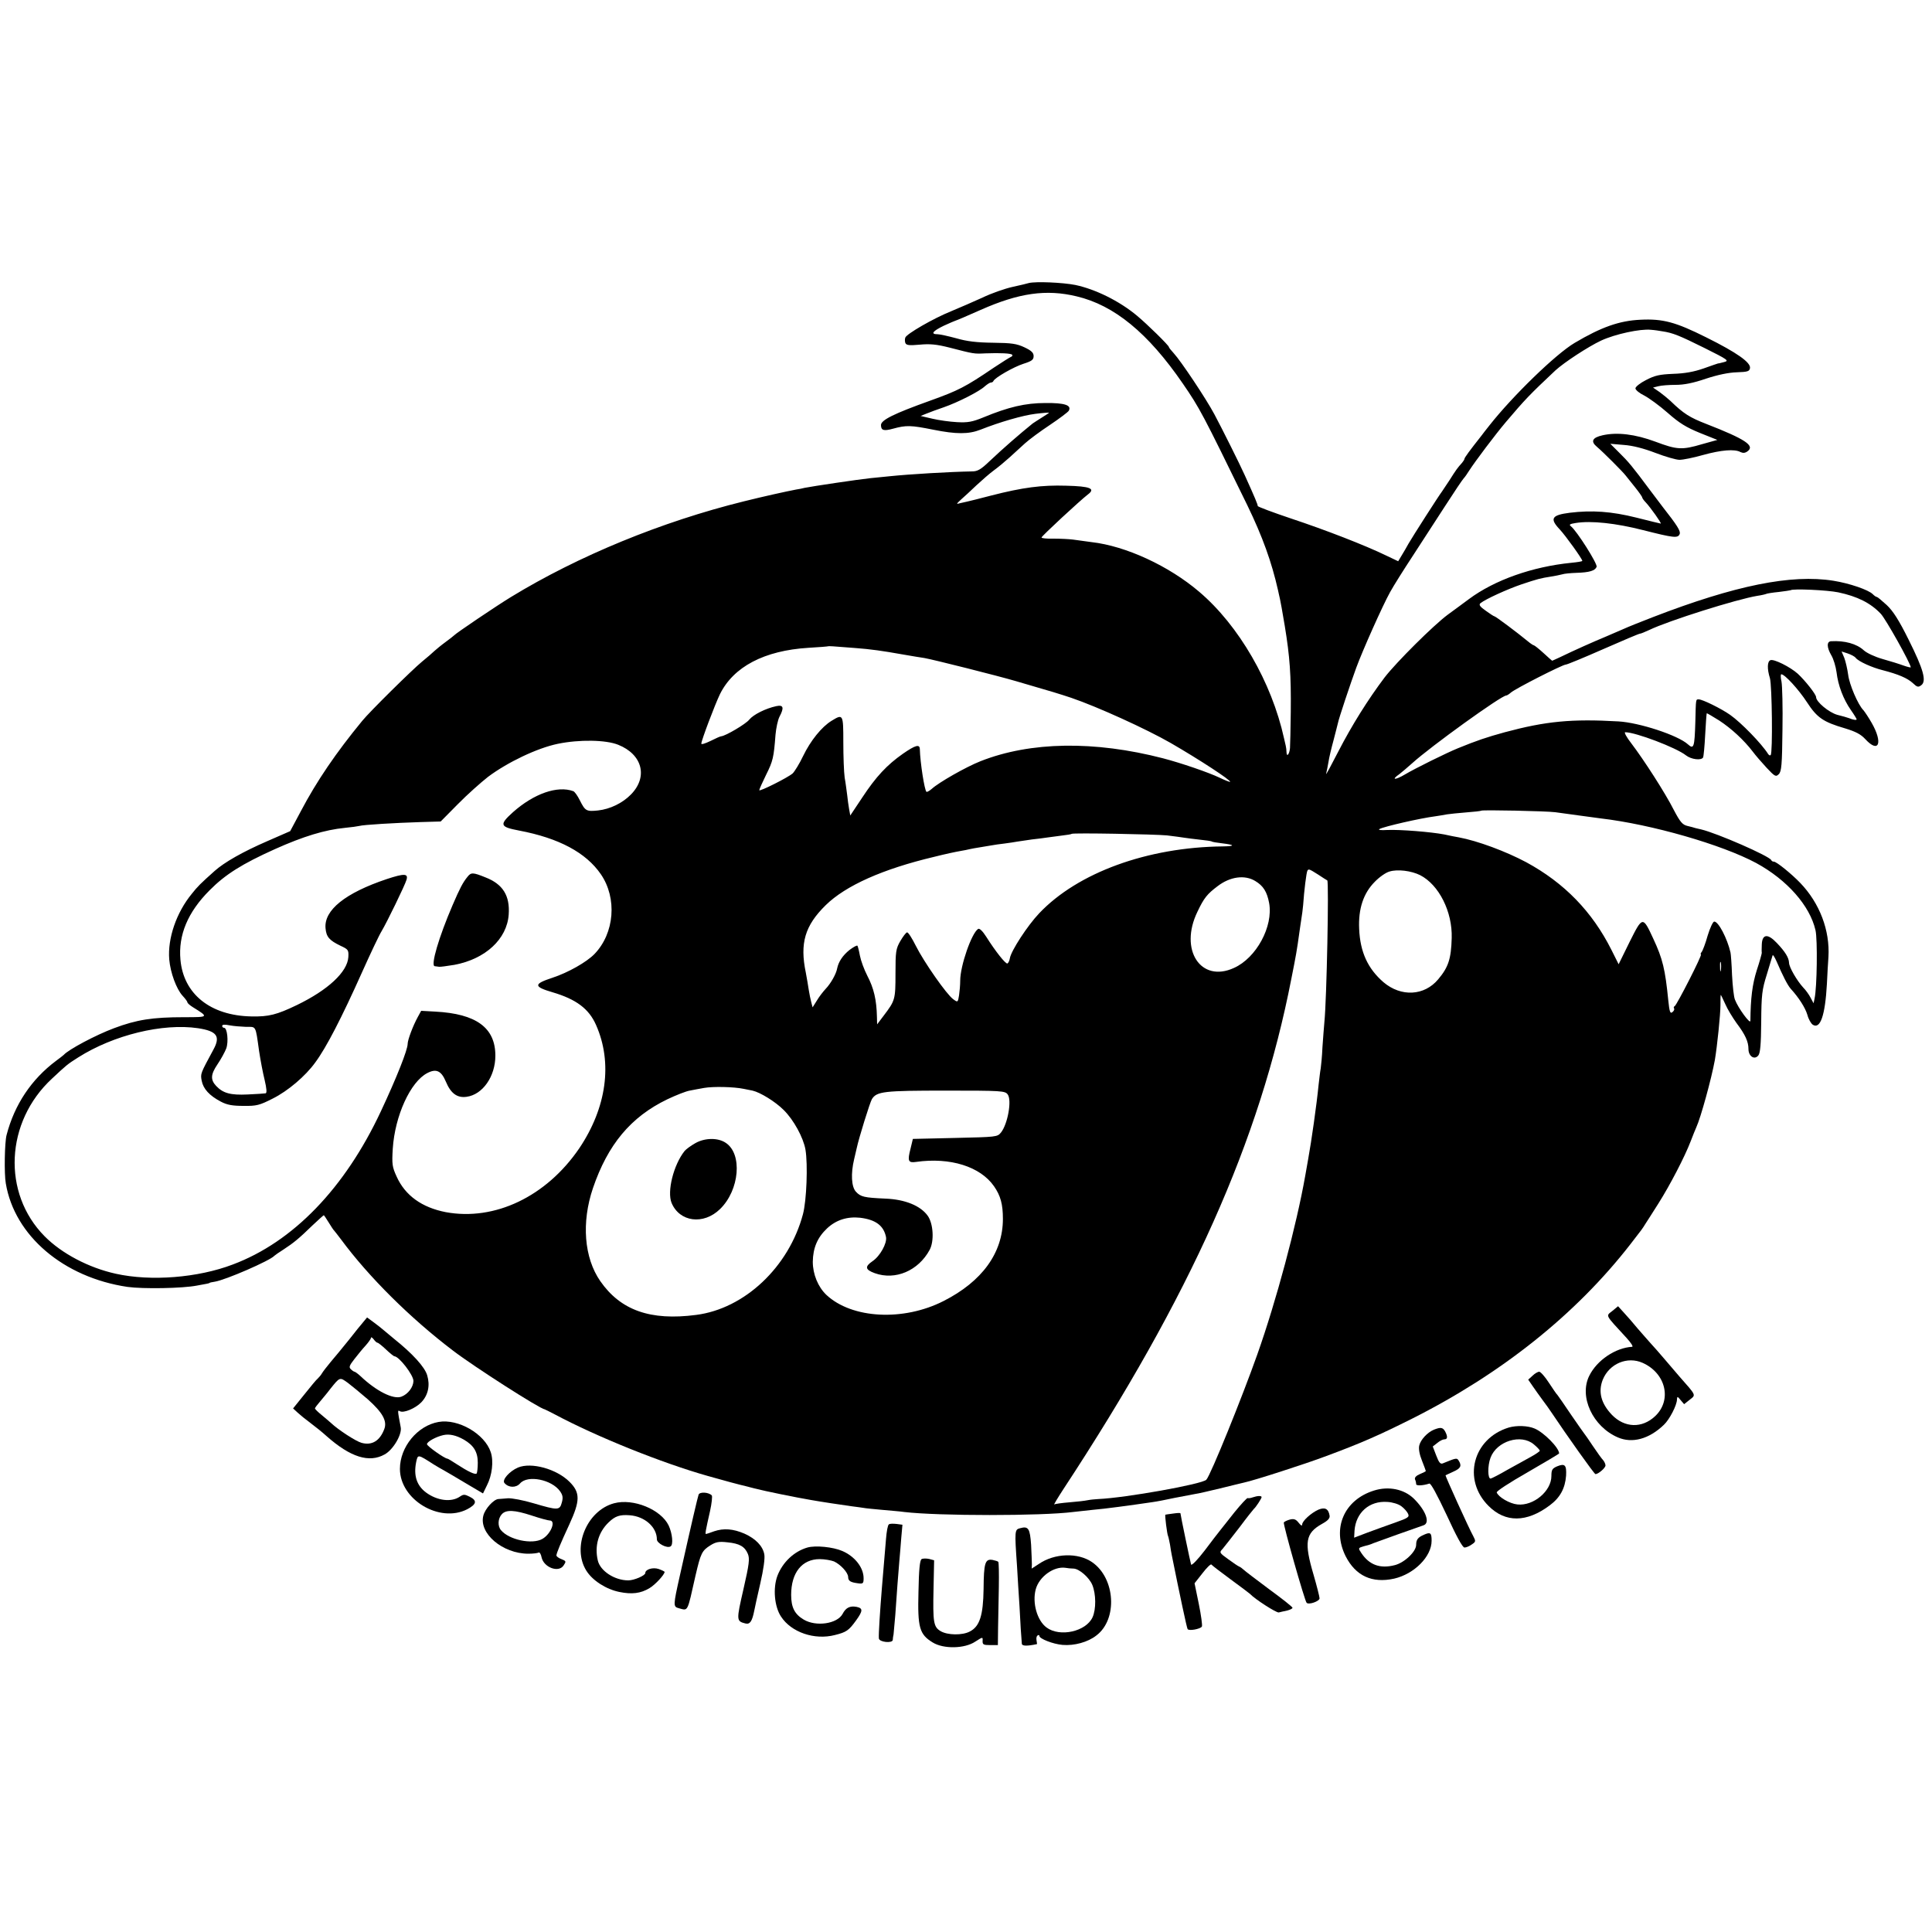 <?xml version="1.0" standalone="no"?>
<!DOCTYPE svg PUBLIC "-//W3C//DTD SVG 20010904//EN"
 "http://www.w3.org/TR/2001/REC-SVG-20010904/DTD/svg10.dtd">
<svg version="1.0" xmlns="http://www.w3.org/2000/svg"
 width="1000pt" height="1000pt" viewBox="0 0 1000 1000"
 preserveAspectRatio="xMidYMid meet">
<g transform="translate(0,1000) scale(0.1,-0.1)"
fill="#000000" stroke="none">
<path d="M5325 8535 c-5 -2 -43 -11 -84 -20 -41 -9 -112 -34 -157 -56 -46 -21
-118 -52 -161 -70 -92 -37 -230 -117 -237 -136 -3 -7 -3 -20 0 -28 5 -12 19
-14 74 -9 53 5 87 2 154 -15 128 -33 127 -33 186 -30 80 3 132 0 139 -7 3 -4
0 -9 -6 -11 -7 -3 -47 -28 -89 -56 -149 -101 -183 -118 -330 -171 -187 -67
-254 -100 -254 -126 0 -28 14 -32 62 -19 69 19 93 18 208 -5 119 -24 184 -24
245 0 101 40 219 74 284 82 39 5 71 7 71 6 0 -1 -17 -13 -37 -25 -21 -13 -42
-27 -48 -31 -68 -55 -150 -126 -223 -195 -45 -43 -62 -53 -91 -53 -114 -2
-320 -14 -426 -25 -22 -2 -67 -7 -100 -10 -59 -6 -301 -42 -340 -50 -11 -3
-31 -7 -45 -9 -48 -9 -170 -36 -270 -61 -425 -105 -856 -282 -1205 -495 -74
-45 -286 -188 -295 -199 -3 -3 -23 -19 -45 -35 -22 -16 -47 -37 -56 -45 -9 -9
-38 -34 -65 -56 -49 -40 -272 -260 -309 -306 -135 -164 -236 -312 -318 -468
l-55 -103 -119 -52 c-127 -55 -223 -110 -272 -154 -74 -66 -88 -80 -118 -118
-80 -97 -126 -231 -117 -340 6 -69 37 -153 69 -188 14 -15 25 -30 25 -34 0 -4
12 -15 28 -25 84 -52 83 -52 -45 -52 -164 0 -246 -13 -363 -57 -94 -35 -235
-110 -260 -138 -3 -3 -21 -17 -40 -31 -127 -95 -215 -226 -256 -384 -10 -37
-13 -200 -4 -250 45 -271 299 -487 630 -536 79 -11 284 -8 360 7 52 9 65 12
65 14 0 1 12 4 27 6 56 9 286 109 308 134 3 3 24 18 48 33 52 34 79 56 150
125 30 28 56 52 58 52 1 0 13 -17 25 -37 13 -21 25 -40 29 -43 3 -3 18 -23 35
-45 144 -195 360 -409 580 -576 110 -84 449 -301 475 -304 3 -1 25 -12 50 -25
221 -118 558 -253 795 -320 97 -27 151 -42 165 -45 8 -2 42 -10 75 -19 54 -14
216 -47 293 -60 50 -9 157 -25 207 -32 28 -3 57 -8 66 -9 9 -2 52 -6 95 -10
43 -4 95 -8 114 -11 178 -21 710 -21 875 0 17 2 62 7 100 11 62 5 194 23 310
40 22 3 74 13 115 22 41 8 89 17 105 20 17 2 75 16 130 29 55 14 111 27 123
30 49 10 314 95 428 138 178 66 271 107 441 192 465 234 850 541 1132 904 60
77 62 80 78 106 7 10 37 58 67 105 60 95 136 241 167 322 11 29 24 61 29 72
23 50 78 250 96 348 12 71 29 235 29 285 0 28 0 52 2 52 1 0 11 -21 23 -47 11
-26 38 -70 58 -98 46 -61 62 -97 62 -135 0 -37 31 -58 51 -33 10 12 14 57 15
173 1 141 4 167 29 246 15 49 28 94 30 99 1 6 10 -8 20 -30 34 -79 57 -123 73
-142 43 -47 76 -99 87 -136 6 -23 19 -45 28 -51 39 -25 64 49 73 211 2 48 6
112 8 140 8 137 -45 278 -146 383 -45 47 -123 110 -136 110 -6 0 -12 3 -14 8
-9 21 -282 140 -363 159 -11 2 -24 6 -30 7 -5 2 -24 7 -41 11 -25 6 -37 19
-70 82 -45 89 -156 261 -220 345 -25 32 -39 58 -32 58 54 0 265 -80 315 -120
27 -21 78 -27 88 -11 3 6 8 59 11 118 3 59 7 109 8 111 2 1 30 -16 64 -37 63
-41 129 -102 174 -161 14 -19 47 -57 72 -84 43 -46 48 -48 63 -33 14 14 17 48
19 229 2 117 -1 229 -5 250 -5 21 -5 38 -1 38 18 0 90 -79 133 -145 52 -80 84
-102 197 -135 56 -17 82 -31 105 -56 70 -76 92 -19 33 84 -16 28 -36 58 -43
66 -28 28 -73 133 -79 184 -4 29 -13 68 -20 87 l-14 33 31 -10 c18 -6 37 -16
42 -23 15 -19 84 -50 140 -64 81 -21 128 -41 156 -67 22 -21 28 -22 43 -11 29
21 12 82 -65 236 -50 101 -81 149 -113 179 -25 23 -48 42 -51 42 -4 0 -13 6
-21 14 -22 23 -122 57 -204 70 -218 35 -509 -24 -934 -188 -65 -25 -132 -52
-149 -60 -18 -8 -60 -26 -95 -41 -63 -26 -164 -71 -236 -106 -22 -10 -41 -19
-42 -19 -1 0 -21 18 -45 40 -24 22 -47 40 -50 40 -3 0 -17 9 -30 20 -57 47
-168 130 -174 130 -3 0 -23 13 -45 29 -30 21 -37 31 -27 39 26 21 140 73 214
98 81 27 95 31 153 40 19 3 44 8 55 11 11 4 45 7 75 8 67 2 96 11 104 31 6 15
-103 187 -133 210 -11 9 -6 12 25 17 80 13 208 -1 349 -37 158 -40 180 -43
189 -20 6 15 -14 46 -87 139 -4 5 -35 46 -68 90 -90 121 -110 145 -159 193
l-45 45 70 -6 c45 -3 103 -18 163 -41 52 -20 108 -36 125 -36 18 0 73 11 122
25 94 26 164 32 194 15 13 -6 24 -5 36 4 40 29 -11 63 -214 142 -85 33 -117
53 -185 119 -12 11 -36 31 -55 45 l-35 24 28 7 c15 4 55 7 89 7 43 0 90 9 157
32 61 20 118 32 160 33 57 2 65 5 68 22 4 29 -68 80 -227 159 -158 79 -224 97
-341 91 -108 -5 -202 -38 -340 -120 -98 -58 -321 -275 -440 -426 -19 -24 -38
-48 -42 -54 -61 -77 -88 -114 -88 -120 0 -3 -6 -13 -12 -20 -23 -25 -33 -39
-65 -90 -18 -27 -36 -54 -40 -60 -13 -16 -152 -233 -172 -268 -10 -18 -26 -46
-36 -62 l-18 -30 -61 29 c-111 54 -318 134 -493 192 -95 32 -173 61 -173 65 0
8 -14 42 -67 159 -26 58 -117 240 -157 315 -43 81 -174 277 -211 317 -14 15
-25 29 -25 32 0 8 -112 118 -165 162 -91 76 -215 137 -319 159 -66 13 -204 19
-241 10z m248 -69 c194 -46 369 -189 549 -451 88 -128 102 -155 334 -630 79
-163 126 -294 159 -440 2 -11 7 -31 10 -45 5 -26 10 -49 25 -140 26 -159 33
-253 31 -445 -1 -88 -3 -172 -4 -187 -3 -32 -17 -49 -18 -22 0 10 -2 26 -4 34
-2 8 -6 26 -9 39 -64 290 -234 584 -439 758 -157 134 -380 237 -557 257 -30 4
-73 10 -95 13 -22 3 -68 5 -102 5 -35 -1 -63 2 -62 6 1 8 200 192 239 222 42
31 15 43 -112 46 -125 4 -225 -9 -388 -51 -58 -15 -113 -29 -123 -31 -10 -2
-28 -6 -40 -9 -19 -6 -17 -3 8 20 17 15 53 48 80 74 28 26 68 61 90 77 22 16
58 46 80 66 22 20 58 53 80 73 22 20 80 63 130 96 49 33 93 66 97 73 16 29
-22 41 -121 40 -104 0 -192 -21 -320 -74 -59 -24 -81 -28 -138 -25 -37 2 -95
10 -128 18 l-60 14 30 12 c17 7 57 22 90 33 72 25 185 82 213 109 12 10 25 19
31 19 5 0 11 3 13 8 7 17 105 73 155 89 44 14 53 21 53 40 0 17 -11 28 -47 45
-40 19 -67 23 -163 24 -84 1 -135 7 -190 23 -41 11 -85 21 -97 21 -38 0 -26
16 32 44 31 14 58 26 60 26 2 0 62 25 131 56 198 88 340 108 497 70z m3032
-181 c54 -8 88 -22 219 -87 120 -60 127 -65 100 -72 -16 -4 -30 -8 -31 -7 -2
0 -35 -12 -75 -26 -52 -18 -98 -26 -158 -28 -70 -3 -94 -8 -140 -32 -30 -15
-55 -35 -55 -43 0 -8 20 -25 45 -37 25 -13 80 -53 122 -90 60 -53 96 -75 167
-104 l90 -36 -79 -22 c-105 -31 -130 -29 -242 13 -105 39 -198 50 -273 33 -54
-12 -63 -32 -29 -60 31 -26 135 -130 149 -149 6 -7 27 -34 48 -60 20 -25 37
-49 37 -53 0 -3 8 -15 19 -26 25 -27 83 -109 77 -109 -2 0 -60 14 -127 31
-128 32 -229 39 -344 25 -94 -12 -105 -30 -52 -86 30 -32 117 -153 117 -163 0
-3 -26 -7 -57 -10 -201 -20 -397 -89 -530 -188 -29 -22 -79 -58 -110 -81 -74
-55 -265 -245 -326 -324 -86 -114 -170 -248 -240 -384 -38 -74 -66 -126 -63
-115 3 11 8 38 12 60 3 22 15 72 26 112 10 40 21 80 23 90 4 23 66 208 95 287
33 90 137 323 175 391 18 33 71 117 117 187 45 70 121 186 168 259 47 73 90
137 96 143 6 6 19 25 29 41 31 48 134 185 189 250 101 119 122 141 257 268 46
42 170 123 236 154 73 34 204 62 258 56 17 -1 44 -5 60 -8z m910 -1351 c99
-21 167 -55 220 -111 25 -26 155 -258 155 -277 0 -2 -17 2 -37 9 -21 8 -70 23
-109 34 -39 11 -82 31 -97 45 -37 34 -99 51 -169 47 -24 -1 -23 -32 1 -73 11
-18 23 -58 27 -88 8 -68 35 -139 74 -195 17 -24 30 -46 30 -48 0 -6 -18 -3
-40 6 -8 3 -35 11 -60 17 -43 12 -110 67 -110 92 0 14 -57 86 -95 121 -39 35
-123 77 -141 70 -17 -6 -18 -45 -3 -93 11 -36 15 -388 4 -398 -3 -4 -9 -1 -13
5 -34 54 -140 163 -197 203 -47 33 -143 80 -162 80 -16 0 -15 6 -18 -118 -4
-130 -8 -142 -38 -115 -51 47 -252 113 -360 119 -242 14 -376 1 -588 -56 -95
-26 -145 -43 -243 -83 -57 -23 -221 -104 -273 -135 -52 -31 -75 -30 -30 1 12
9 42 35 67 57 96 87 461 350 486 350 4 0 15 7 24 15 22 20 268 145 284 145 7
0 94 36 194 80 100 44 185 80 190 80 5 0 26 9 48 19 99 48 455 160 560 177 21
3 42 8 46 10 3 2 33 7 65 10 32 4 59 8 61 9 11 9 189 1 247 -11z m-5090 -288
c82 -6 144 -15 245 -33 47 -8 99 -17 115 -19 46 -8 380 -92 475 -120 190 -55
228 -67 285 -86 135 -46 388 -161 515 -234 147 -85 314 -194 307 -201 -2 -1
-26 8 -53 21 -58 28 -202 77 -294 101 -355 92 -687 87 -945 -15 -76 -30 -216
-110 -252 -143 -13 -11 -25 -18 -28 -15 -10 10 -32 149 -34 221 -1 26 -22 21
-87 -24 -83 -58 -140 -119 -211 -227 l-62 -93 -6 33 c-3 18 -8 51 -10 73 -3
22 -8 63 -13 90 -4 28 -7 110 -7 183 0 146 -1 148 -61 111 -51 -31 -109 -103
-147 -182 -19 -40 -44 -80 -54 -90 -25 -22 -173 -96 -173 -87 0 5 16 40 35 79
36 72 40 90 49 208 3 34 12 76 20 92 26 49 21 64 -16 56 -56 -12 -119 -44
-140 -70 -17 -22 -122 -84 -145 -86 -5 0 -29 -11 -55 -24 -27 -13 -48 -20 -48
-14 0 16 70 201 96 255 70 143 230 227 459 241 55 3 101 7 102 8 3 1 16 1 138
-9z m-1225 -501 c125 -50 155 -166 66 -257 -44 -45 -108 -76 -171 -83 -60 -6
-66 -3 -94 53 -12 24 -27 45 -34 47 -82 30 -204 -13 -312 -109 -72 -65 -68
-76 32 -95 206 -39 346 -114 423 -226 85 -124 71 -305 -33 -413 -41 -42 -136
-96 -218 -123 -98 -32 -98 -46 1 -75 122 -36 188 -85 225 -169 87 -196 55
-428 -87 -639 -170 -249 -437 -377 -691 -330 -123 24 -210 86 -254 184 -23 50
-25 64 -20 145 11 169 91 346 179 391 46 24 72 12 96 -45 25 -60 58 -85 107
-78 83 11 149 105 149 213 0 144 -98 217 -312 228 l-72 4 -17 -31 c-26 -47
-53 -120 -53 -140 0 -31 -57 -175 -139 -350 -186 -397 -454 -675 -766 -792
-181 -69 -424 -88 -605 -48 -141 31 -281 105 -369 194 -221 223 -204 592 38
816 76 71 79 74 136 110 183 116 437 178 620 151 98 -15 117 -42 80 -110 -68
-126 -68 -125 -61 -162 8 -42 40 -77 99 -108 32 -17 60 -22 117 -22 68 -1 83
3 152 38 78 39 169 116 220 187 57 77 136 230 243 469 43 96 88 191 100 210
27 45 121 238 129 266 10 33 -11 34 -102 4 -215 -72 -326 -161 -317 -255 4
-44 19 -62 77 -90 41 -19 43 -22 41 -59 -5 -77 -105 -170 -266 -248 -104 -50
-146 -61 -236 -59 -212 4 -351 116 -367 293 -12 128 38 247 151 360 81 82 169
137 338 213 147 66 259 100 362 110 33 3 67 8 75 10 19 6 187 16 318 20 l103
3 88 89 c49 50 120 113 157 142 100 75 254 149 361 171 111 23 249 21 313 -5z
m4850 -349 c63 -9 199 -27 235 -32 265 -31 628 -136 805 -231 160 -87 278
-221 307 -348 11 -47 8 -297 -5 -354 l-5 -24 -15 28 c-8 16 -25 40 -39 54 -32
35 -73 105 -73 128 -1 26 -20 57 -63 102 -47 50 -76 47 -78 -8 -1 -20 -1 -39
0 -43 0 -4 -11 -45 -26 -90 -23 -73 -32 -144 -33 -262 0 -20 -64 67 -80 110
-6 14 -12 71 -15 127 -2 56 -6 109 -8 117 -17 73 -62 160 -84 160 -7 0 -22
-33 -34 -72 -11 -40 -26 -79 -31 -85 -6 -7 -7 -13 -4 -13 9 0 -126 -264 -136
-268 -5 -2 -6 -7 -3 -12 3 -4 -1 -13 -9 -19 -11 -9 -15 2 -21 61 -16 161 -29
215 -77 318 -55 119 -56 119 -123 -15 l-57 -116 -37 74 c-100 199 -244 347
-441 454 -105 56 -252 111 -350 129 -14 2 -47 9 -75 15 -68 13 -228 26 -295
23 -32 -2 -49 0 -40 5 24 13 211 56 290 66 19 3 46 7 60 10 14 2 59 7 99 10
41 3 76 7 78 9 5 5 338 -2 383 -8z m-2010 -120 c36 -4 76 -10 90 -12 14 -2 50
-7 79 -10 30 -3 58 -7 62 -9 3 -3 28 -7 55 -10 67 -8 68 -15 3 -16 -390 -4
-751 -136 -950 -346 -61 -64 -146 -195 -152 -233 -2 -13 -8 -25 -13 -27 -10
-2 -61 62 -109 138 -19 30 -35 45 -42 41 -34 -21 -93 -191 -93 -268 0 -22 -3
-56 -6 -76 -6 -37 -7 -37 -30 -20 -34 24 -152 193 -194 277 -19 38 -39 70 -45
69 -5 0 -21 -21 -35 -45 -23 -40 -25 -54 -25 -169 0 -134 -2 -139 -61 -217
l-34 -45 -1 39 c-2 88 -16 148 -50 213 -16 31 -33 77 -38 103 -5 27 -11 50
-13 52 -3 3 -21 -7 -41 -22 -35 -28 -57 -61 -64 -96 -5 -28 -33 -78 -60 -106
-13 -14 -34 -41 -45 -60 l-22 -35 -7 27 c-4 15 -10 44 -13 64 -3 21 -10 61
-15 88 -32 153 -5 244 103 350 103 101 295 187 561 250 55 14 116 27 135 30
19 3 42 8 50 10 8 2 31 6 50 9 19 3 46 8 60 10 14 3 45 7 70 10 25 3 54 8 66
10 12 2 45 7 75 11 30 3 65 8 79 10 14 2 47 6 75 10 27 3 51 7 52 9 6 6 431
-2 493 -8z m783 -203 c23 -15 44 -29 47 -30 9 -7 -3 -616 -15 -733 -2 -25 -7
-83 -10 -130 -2 -47 -7 -96 -9 -110 -3 -14 -7 -52 -11 -85 -10 -102 -37 -292
-54 -385 -5 -30 -12 -68 -15 -85 -46 -260 -150 -648 -248 -925 -79 -223 -242
-626 -264 -649 -21 -23 -419 -94 -559 -100 -16 -1 -41 -3 -55 -6 -14 -3 -56
-8 -95 -11 -38 -3 -74 -8 -78 -11 -4 -2 17 33 47 79 659 1003 1017 1804 1180
2642 24 120 29 149 41 236 3 25 9 59 11 75 3 17 7 48 9 70 5 75 17 170 22 178
6 11 10 9 56 -20z m528 -3 c97 -50 167 -189 163 -325 -3 -108 -17 -151 -70
-214 -72 -86 -192 -92 -283 -15 -81 70 -121 156 -126 276 -5 104 22 185 81
244 23 24 57 48 76 53 42 13 113 4 159 -19z m-854 -30 c42 -25 61 -56 72 -114
22 -121 -66 -284 -182 -336 -172 -79 -285 94 -189 291 34 72 51 92 104 132 65
50 141 60 195 27z m2410 -462 c-2 -13 -4 -5 -4 17 -1 22 1 32 4 23 2 -10 2
-28 0 -40z m-7634 -293 c54 0 49 10 68 -125 7 -47 20 -115 29 -151 10 -43 12
-66 5 -68 -5 -1 -48 -4 -94 -6 -87 -4 -126 6 -162 44 -30 32 -29 59 6 111 19
28 39 65 46 83 13 36 5 107 -11 107 -6 0 -10 5 -10 10 0 7 13 8 38 3 20 -4 59
-7 85 -8z m2577 -321 c19 -4 40 -8 45 -9 40 -9 118 -57 161 -100 52 -51 102
-143 113 -205 13 -77 6 -264 -13 -335 -73 -273 -302 -489 -553 -521 -237 -31
-391 24 -496 175 -84 121 -98 304 -38 481 77 226 196 369 385 460 44 21 97 42
116 45 19 4 53 10 75 14 46 8 153 6 205 -5z m1366 -29 c22 -30 0 -153 -35
-197 -19 -23 -23 -23 -238 -28 l-218 -5 -12 -50 c-17 -65 -12 -75 29 -69 176
25 332 -24 403 -126 34 -49 46 -93 46 -169 0 -176 -108 -324 -307 -425 -208
-106 -475 -92 -607 32 -43 41 -70 107 -70 171 1 72 24 126 74 173 47 44 105
62 171 55 81 -10 122 -41 134 -100 6 -32 -31 -99 -70 -125 -41 -28 -38 -44 12
-62 106 -38 225 12 284 121 24 45 19 135 -10 176 -37 52 -117 85 -219 89 -111
5 -128 9 -153 36 -23 25 -27 93 -9 168 6 25 12 52 14 60 10 48 68 235 78 251
25 40 62 44 382 44 292 0 307 -1 321 -20z"/>
<path d="M2420 5462 c-24 -29 -40 -60 -77 -146 -72 -167 -115 -314 -93 -317 6
-1 16 -2 23 -3 6 -1 42 4 79 10 160 30 272 133 281 260 7 98 -30 158 -121 193
-64 26 -74 26 -92 3z"/>
<path d="M3599 4083 c-23 -13 -48 -31 -56 -41 -57 -72 -91 -209 -67 -268 41
-99 165 -116 251 -32 101 98 117 286 29 343 -40 27 -108 26 -157 -2z"/>
<path d="M8346 3215 c-35 -28 -41 -16 72 -139 23 -25 37 -46 30 -47 -86 -5
-182 -69 -222 -150 -54 -108 18 -263 148 -319 74 -32 161 -9 238 65 29 27 68
102 68 132 1 16 3 16 19 -4 l18 -21 29 23 c33 26 35 20 -54 121 -15 17 -49 57
-77 90 -27 32 -60 69 -73 83 -12 13 -41 47 -65 74 -23 28 -55 65 -72 83 l-30
33 -29 -24z m156 -269 c121 -54 153 -193 65 -276 -68 -64 -158 -61 -224 7 -56
59 -72 119 -47 182 34 83 127 122 206 87z"/>
<path d="M1881 3158 c-11 -13 -45 -54 -75 -93 -31 -38 -73 -90 -94 -114 -20
-24 -41 -51 -46 -60 -5 -9 -15 -20 -21 -26 -7 -5 -38 -43 -70 -83 l-58 -72 25
-23 c13 -12 39 -33 58 -47 37 -28 68 -53 90 -73 124 -110 221 -140 301 -95 44
24 91 104 83 141 -16 85 -17 90 -5 83 19 -12 81 14 112 46 35 37 46 87 30 140
-13 43 -76 112 -171 188 -30 25 -57 47 -60 50 -3 3 -22 18 -42 33 l-38 28 -19
-23z m73 -108 c4 0 24 -16 44 -35 20 -19 40 -35 43 -35 24 0 99 -97 99 -128
-1 -32 -28 -68 -62 -81 -42 -16 -130 28 -213 107 -13 12 -27 22 -30 22 -3 0
-12 6 -19 13 -11 10 -8 19 18 52 17 22 43 54 58 70 15 17 28 35 28 40 0 6 7 2
14 -7 7 -10 16 -18 20 -18z m-50 -293 c76 -68 101 -112 85 -154 -23 -61 -64
-86 -118 -71 -29 8 -120 67 -157 102 -6 6 -28 24 -48 41 -20 16 -36 32 -36 35
0 3 12 19 26 35 14 17 38 45 52 64 52 65 50 64 93 33 21 -16 67 -54 103 -85z"/>
<path d="M7932 2879 l-22 -20 22 -32 c12 -18 36 -51 52 -73 17 -23 37 -50 43
-60 85 -127 225 -324 231 -324 15 0 52 32 52 45 0 7 -6 20 -12 27 -7 7 -31 40
-53 73 -22 33 -42 62 -45 65 -3 3 -34 48 -70 100 -35 52 -66 97 -69 100 -4 3
-23 31 -44 63 -20 31 -43 57 -50 57 -7 0 -23 -9 -35 -21z"/>
<path d="M2270 2640 c-109 -19 -200 -129 -200 -243 0 -159 205 -282 348 -209
49 26 53 45 13 65 -26 13 -32 13 -50 1 -44 -31 -118 -22 -176 21 -48 36 -65
87 -51 157 9 41 7 42 91 -12 17 -10 41 -25 55 -32 14 -8 64 -37 112 -66 l88
-52 20 41 c27 52 36 126 20 173 -31 94 -168 174 -270 156z m130 -91 c52 -30
73 -64 73 -120 0 -27 -3 -52 -6 -56 -8 -7 -44 10 -104 49 -23 15 -44 28 -47
28 -14 0 -106 65 -106 75 0 13 48 39 85 47 31 7 66 -1 105 -23z"/>
<path d="M7809 2611 c-186 -57 -241 -270 -104 -406 87 -87 197 -86 316 3 54
40 80 88 85 154 3 55 -6 65 -47 48 -25 -11 -29 -18 -29 -50 0 -78 -93 -156
-176 -147 -40 4 -98 38 -107 62 -3 6 66 51 159 104 90 52 164 96 164 98 0 29
-79 109 -127 129 -35 15 -93 17 -134 5z m130 -87 c17 -14 31 -29 31 -33 0 -3
-21 -18 -47 -32 -27 -15 -82 -45 -123 -68 -41 -24 -79 -43 -84 -44 -16 -3 -17
66 -1 108 32 86 158 125 224 69z"/>
<path d="M7422 2600 c-34 -14 -69 -52 -76 -82 -4 -17 1 -46 14 -78 11 -28 20
-52 20 -54 0 -2 -14 -9 -31 -16 -19 -8 -28 -18 -25 -27 4 -8 6 -19 6 -25 0 -9
34 -8 68 3 8 3 40 -57 90 -163 50 -109 82 -168 92 -168 9 0 26 7 38 16 21 14
21 17 8 42 -23 41 -147 315 -144 316 2 1 20 9 41 19 38 17 44 30 27 57 -9 15
-13 14 -81 -14 -13 -6 -21 3 -35 40 l-18 47 23 18 c13 11 29 19 37 19 17 0 18
14 4 41 -12 21 -23 23 -58 9z"/>
<path d="M2681 2404 c-44 -19 -84 -64 -70 -80 21 -25 60 -26 81 -2 39 45 164
20 207 -41 14 -20 16 -33 9 -58 -11 -41 -20 -41 -146 -4 -53 16 -113 27 -132
26 -19 -2 -42 -3 -51 -4 -24 -2 -68 -50 -77 -85 -25 -92 99 -198 233 -198 24
0 48 3 53 6 5 3 12 -8 15 -24 11 -53 88 -82 114 -43 14 21 14 23 -11 33 -14 5
-26 14 -26 19 0 11 22 64 67 161 56 122 57 164 1 220 -67 67 -198 103 -267 74z
m73 -249 c42 -14 83 -25 91 -25 34 0 7 -69 -37 -95 -53 -31 -174 -5 -215 45
-18 21 -16 60 4 82 22 25 66 23 157 -7z"/>
<path d="M7112 2285 c-155 -48 -219 -196 -147 -340 52 -102 137 -141 251 -116
104 24 194 114 194 196 0 41 -6 46 -38 32 -33 -14 -42 -26 -42 -53 0 -35 -60
-92 -110 -105 -77 -20 -133 1 -174 63 -17 25 -16 26 11 34 34 9 34 9 53 17 15
6 233 84 258 92 36 12 12 77 -50 138 -50 49 -130 66 -206 42z m141 -81 c14
-10 30 -28 35 -39 8 -17 1 -22 -67 -46 -42 -15 -107 -38 -144 -52 l-68 -26 2
37 c7 93 77 155 170 148 25 -1 58 -11 72 -22z"/>
<path d="M3616 2264 c-5 -14 -36 -146 -97 -419 -35 -156 -35 -161 -6 -169 50
-13 43 -26 87 169 27 116 33 129 78 157 27 17 44 20 87 15 63 -6 90 -22 106
-60 10 -25 7 -52 -23 -183 -37 -161 -37 -165 10 -177 24 -6 35 11 46 66 2 12
16 75 31 140 17 74 25 131 21 152 -8 43 -45 81 -103 107 -58 25 -107 29 -157
12 -21 -8 -40 -14 -42 -14 -5 0 -1 21 21 118 9 41 13 78 9 82 -17 17 -62 19
-68 4z"/>
<path d="M6485 2250 c-11 -4 -23 -6 -27 -4 -3 2 -34 -31 -68 -73 -34 -43 -68
-86 -76 -96 -8 -10 -44 -56 -79 -103 -36 -47 -67 -79 -70 -72 -4 13 -55 257
-55 265 0 3 -17 2 -37 -1 -21 -3 -39 -5 -41 -6 -4 0 9 -103 14 -111 2 -4 6
-24 10 -44 3 -21 7 -45 9 -54 41 -204 78 -378 82 -383 6 -11 66 0 74 13 3 6
-4 58 -16 117 l-22 107 41 52 c22 29 43 49 46 45 3 -4 48 -39 100 -77 52 -38
97 -72 100 -75 25 -27 137 -99 149 -96 9 2 28 7 44 10 15 4 27 10 27 14 0 5
-55 48 -122 97 -66 49 -126 95 -132 101 -6 6 -16 13 -21 15 -6 2 -31 19 -57
38 -47 34 -48 35 -29 55 10 12 49 62 87 111 37 50 71 92 74 95 10 8 40 54 40
61 0 8 -22 7 -45 -1z"/>
<path d="M3178 2219 c-141 -38 -219 -228 -143 -349 32 -51 102 -96 171 -110
64 -13 110 -8 156 20 29 17 78 70 78 84 0 2 -14 9 -31 15 -30 10 -69 -2 -69
-21 0 -13 -58 -38 -88 -38 -71 0 -146 49 -158 104 -17 74 3 145 56 196 34 33
58 41 110 37 78 -6 140 -62 140 -125 0 -20 53 -48 71 -36 15 9 9 67 -10 108
-40 83 -183 142 -283 115z"/>
<path d="M6824 2186 c-38 -17 -84 -59 -84 -77 0 -9 -7 -5 -18 9 -14 18 -24 22
-45 17 -15 -4 -29 -11 -32 -15 -5 -8 108 -406 118 -416 11 -12 67 8 67 23 0 8
-14 63 -31 122 -50 169 -42 215 43 263 31 17 42 29 40 43 -6 36 -24 45 -58 31z"/>
<path d="M4601 2110 c-6 -3 -12 -37 -15 -75 -6 -73 -14 -165 -21 -250 -10
-122 -18 -245 -16 -265 1 -20 71 -27 72 -8 0 7 2 20 4 28 1 8 5 53 9 100 3 47
8 117 11 155 3 39 8 95 10 125 3 30 7 85 10 121 l6 67 -30 4 c-17 2 -35 2 -40
-2z"/>
<path d="M5280 2090 c-28 -7 -29 -11 -16 -195 3 -55 9 -149 13 -210 5 -97 8
-148 12 -193 1 -12 26 -13 78 -2 1 0 0 9 -2 20 -2 11 0 22 6 25 5 4 9 2 9 -3
0 -14 71 -42 120 -46 60 -5 131 14 175 49 111 84 98 296 -22 379 -73 51 -195
47 -276 -9 l-37 -24 1 22 c0 12 -2 58 -4 101 -6 85 -14 98 -57 86z m277 -209
c29 -1 81 -46 97 -85 19 -47 20 -125 1 -167 -34 -74 -169 -104 -238 -53 -49
36 -75 128 -56 198 18 66 94 120 154 111 11 -2 30 -4 42 -4z"/>
<path d="M4179 1990 c-69 -20 -128 -76 -155 -146 -24 -64 -16 -160 19 -212 53
-81 173 -122 278 -95 60 15 72 23 111 77 35 49 35 62 1 69 -34 6 -55 -4 -72
-37 -28 -51 -137 -67 -201 -29 -47 28 -65 63 -65 128 0 115 56 185 148 185 25
0 59 -6 74 -12 34 -16 72 -57 73 -80 0 -21 12 -28 50 -33 27 -4 30 -1 30 26 0
55 -45 113 -110 141 -48 21 -139 30 -181 18z"/>
<path d="M4770 1930 c-9 -6 -14 -54 -16 -169 -5 -186 5 -220 73 -262 56 -35
166 -33 221 4 39 25 39 25 38 4 -1 -19 4 -22 39 -22 l40 0 1 90 c1 50 3 145 4
213 1 68 0 125 -3 128 -2 3 -16 7 -30 10 -38 6 -45 -15 -46 -151 -2 -136 -20
-194 -72 -220 -38 -20 -114 -19 -150 2 -37 22 -41 44 -37 222 l3 145 -26 7
c-15 3 -32 3 -39 -1z"/>
</g>
</svg>
